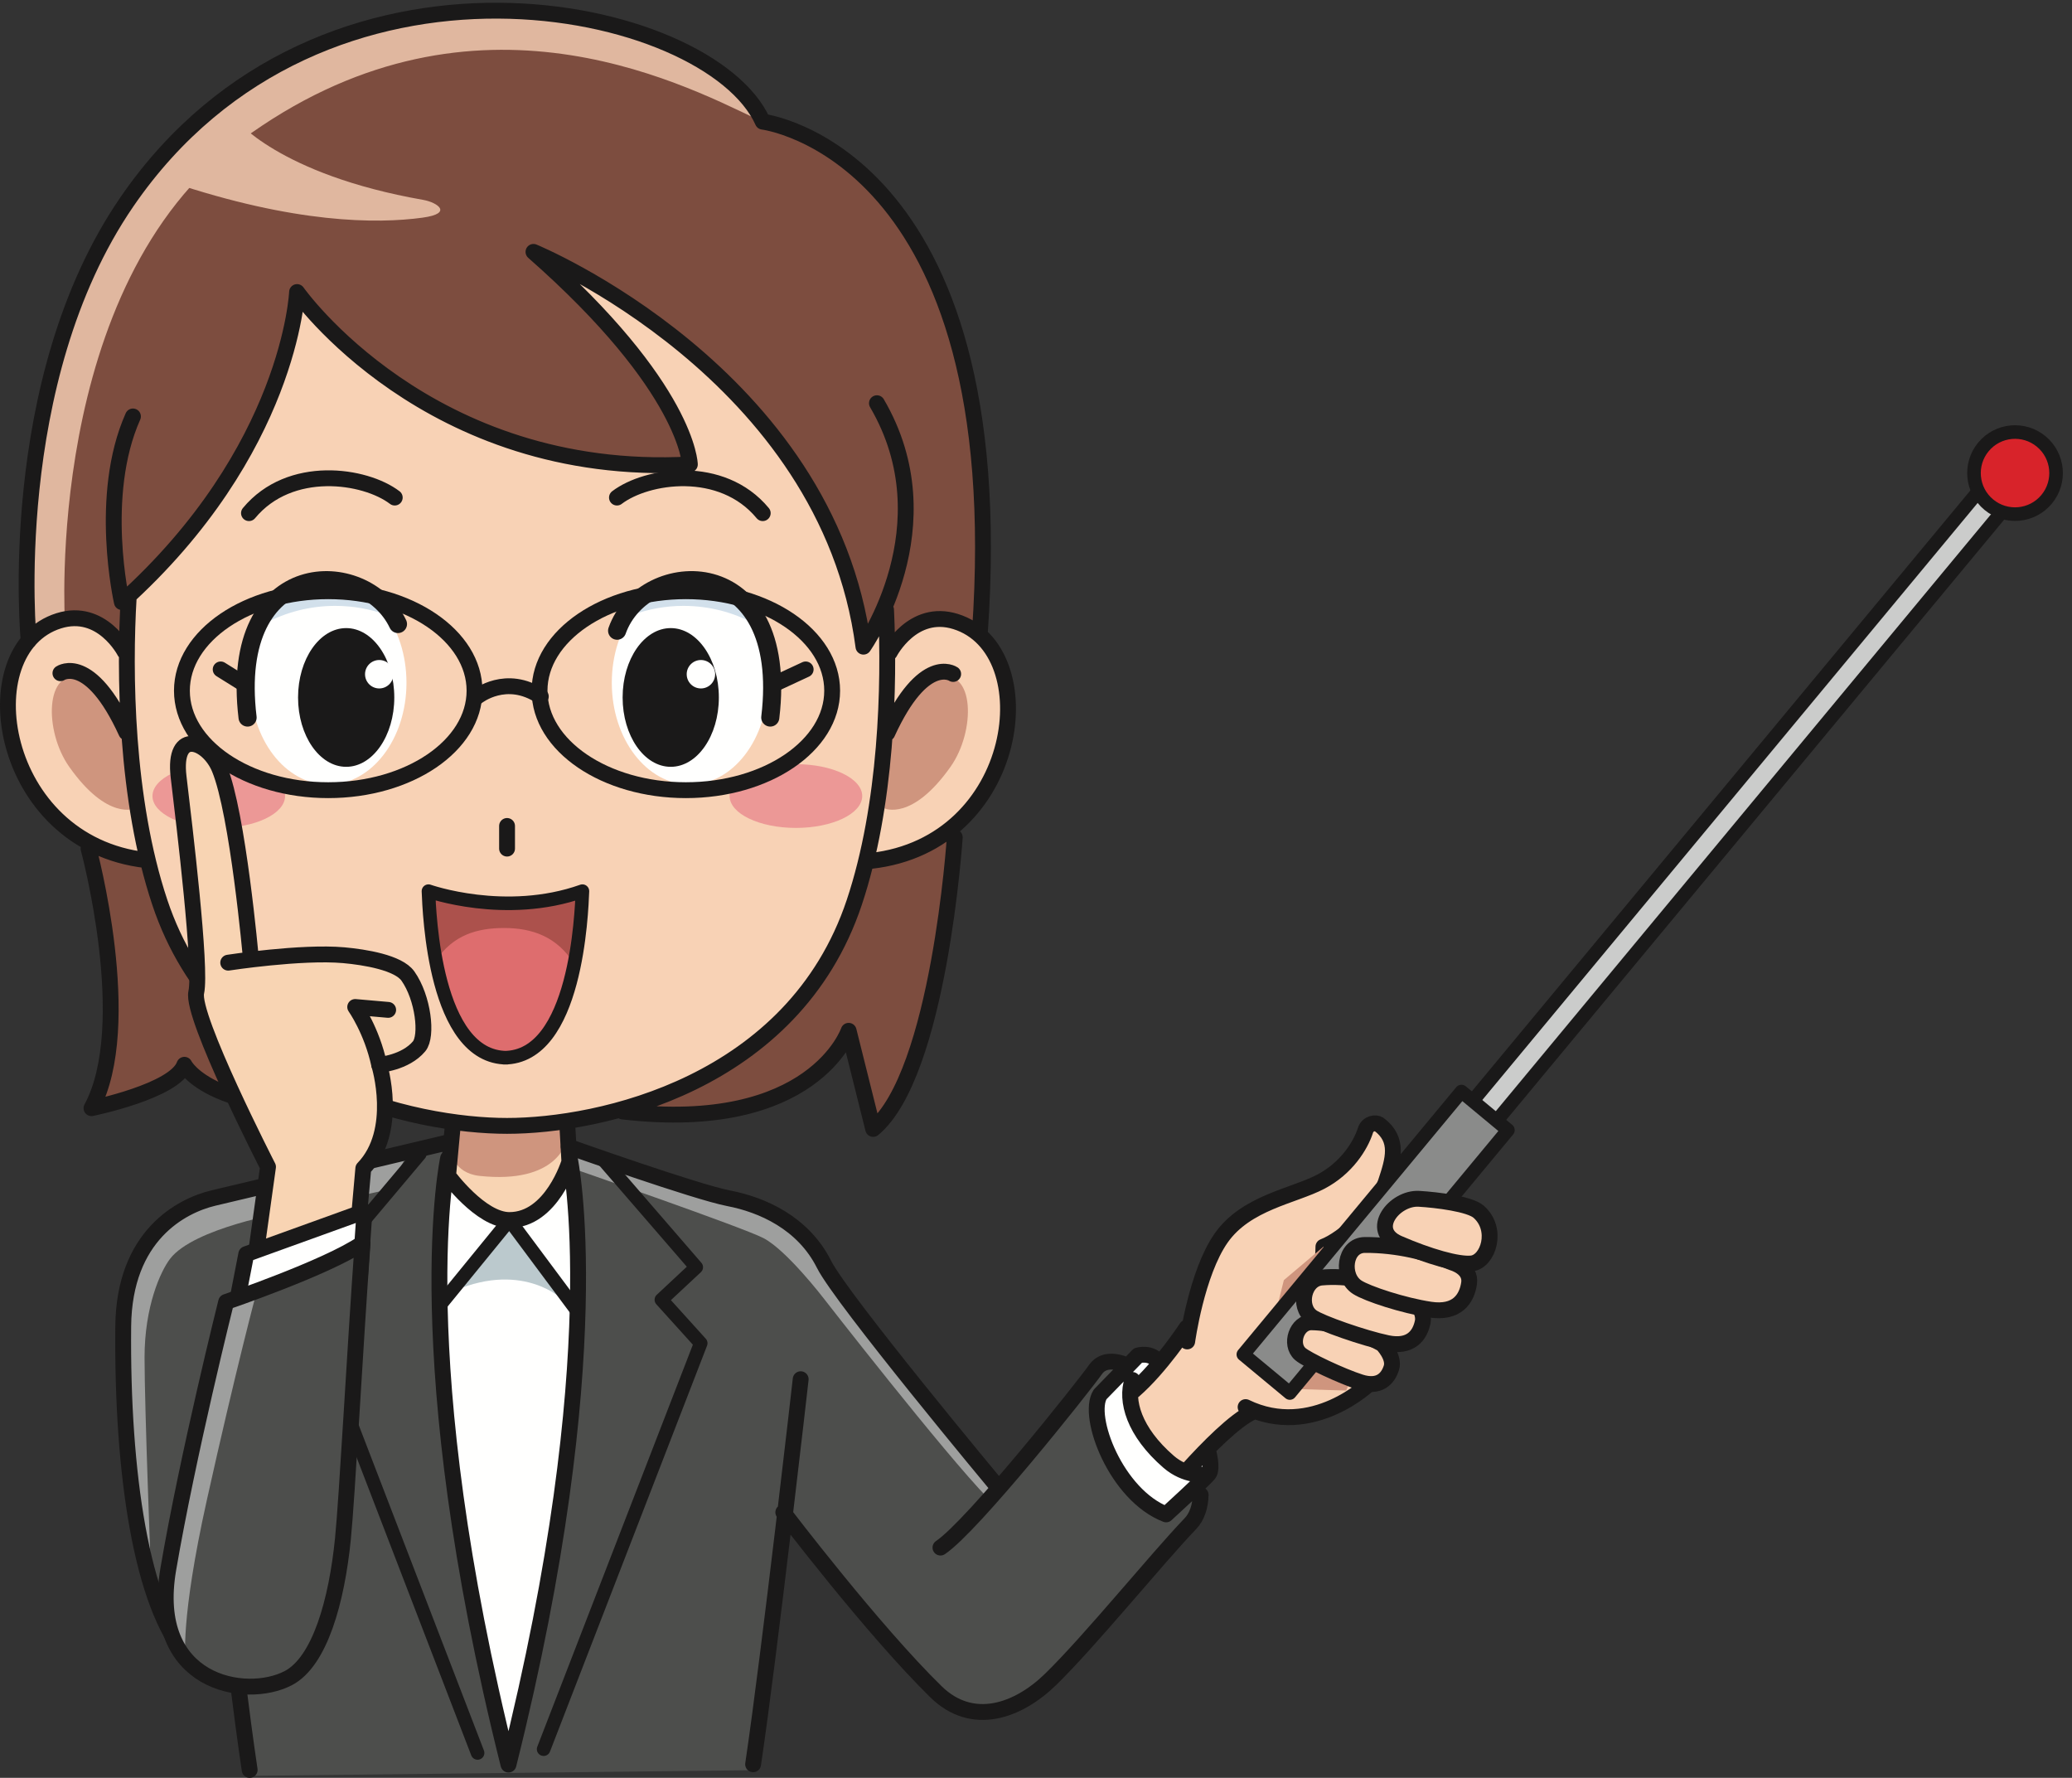 <?xml version="1.0" encoding="UTF-8"?>
<!DOCTYPE svg  PUBLIC '-//W3C//DTD SVG 1.1//EN'  'http://www.w3.org/Graphics/SVG/1.1/DTD/svg11.dtd'>
<svg version="1.1" viewBox="0 0 915 785" xmlns="http://www.w3.org/2000/svg">
<rect x="0" y="0" width="915" height="785" fill="#333333" stroke="none"/>
<path d="m274.95 490.75c84.375 9.795 99.795-35.625 99.795-35.625l10.83 43.33c29.165-24.17 36.03-128.76 36.03-128.76l11.465-93.6c14.79-211.88-96.245-222.4-96.245-222.4-23.44-52.5-194.69-90-280.81 35.42-54.425 79.26-44.455 190.04-44.455 190.04l27.53 95.535s21.105 77.93 1.295 114.59c0 0 36.86-7.49 41.025-19.16 0 0 11.65 24.16 86.655 19.16" fill="#7D4D3F"/>
<path d="m336.82 53.7c-23.44-52.5-194.69-90-280.81 35.42-54.425 79.26-44.455 190.04-44.455 190.04l17.14-4.21s-9.515-148.63 77.705-212.92c99.84-73.595 192.21-26.54 228.34-9.165 0.835 0 2.085 0.83 2.085 0.83" fill="#E0B79F"/>
<path d="m75.51 80.37c54.58 18.32 90.825 18.525 111.14 15.73 13.645-1.875 6.455-6.75 0.235-7.84-63.955-11.21-83.035-35.765-83.035-35.765l-28.345 27.875" fill="#E0B79F"/>
<path d="m82.035 733.94c-20-22.5-28.785-80.44-28.16-145.65 0.385-40.24 25.75-53.295 39.78-56.675l102.76-24.365 54.205 1.72s56.09 19.95 70.675 22.75c14.59 2.815 32.83 10.735 42.08 29.18 7.765 15.49 76.33 97.815 76.33 97.815l2.39-0.77c18.025-20.795 37.785-45.86 41.195-50.675 3.255-4.59 8.84-3.82 13.51-1.985 0 0 16.175 21.965 18.99 26.025 2.81 4.065 13.88 31.38 13.88 31.38-0.13 5.14-1.61 9.655-4.515 12.685-14.99 15.625-44.365 51.875-61.845 68.865-14.295 13.9-34.395 21.135-50.47 5.42-27.915-27.285-67.465-79.285-67.465-79.285l-0.27 3.76c-4.275 33.175-9.415 82.88-13.065 107.49l-222.32 2.5c-2.62-17.64-5.43-49.26-7.97-68.79l-19.705 18.605" fill="#4D4E4C"/>
<path d="m251.63 511.63s18.33 86.27-27.085 267.52c-45.415-181.25-26.665-267.72-26.665-267.72l53.75 0.205" fill="#FFFFFE"/>
<path d="m201.09 502.62-1.51 18.605s12.32 17.1 25.145 17.1c12.82 0 25.14-15.09 26.145-23.89 1.005-8.795-0.755-15.08-0.755-15.08l-49.025 3.265" fill="#F8D4B3"/>
<path d="m200.54 479.9h49.145l0.41 23.91s-3.635 19.15-38.35 15.4c-11.565-1.25-12.775-11.03-12.775-11.03l1.57-28.28" fill="#CF957E"/>
<path d="m55.075 287.64s-10.095-19.595-29.095-13.66c-39.625 12.385-26.915 98.28 38.56 105.69" fill="#F8D2B5"/>
<path d="m392.9 287.97s10.1-19.595 29.1-13.66c39.625 12.385 29.095 98.28-37.41 105.69" fill="#F8D2B5"/>
<path d="m59.74 356.92-2.915-33.75s-8.215-20.93-20.835-24.165c-16.25-4.165-16.575 23.795-5.415 39.585 17.08 24.165 29.165 18.33 29.165 18.33" fill="#CF957E"/>
<path d="m390.58 356.92 2.92-33.75s8.21-20.93 20.83-24.165c16.25-4.165 16.58 23.795 5.42 39.585-17.08 24.165-29.17 18.33-29.17 18.33" fill="#CF957E"/>
<path d="m533.56 640.76s2.115 7.68 0.23 10.045c-1.88 2.365-18.82 17.865-18.82 17.865-22.035-8.475-35.315-43.24-29.15-52.98l16.735-17.195s5.635-1.795 9.285 2.94l21.72 39.325" fill="#FFFFFE"/>
<path d="m611.94 522.04c3.37-10.12 6.025-18.825-2.97-25.565-1.28-0.975-4.95-0.61-5.965 2.535-2.225 6.96-8.49 16.845-19.715 22.745-12.14 6.39-32.975 9.16-44.015 24.86-6.385 9.08-10.45 23.21-12.715 33.345l-2.555 6.25s-9.01 14.2-19.88 24.785l-5.18 1.755c-0.505 10.21 4.915 22.15 17.16 32.73 2.015 1.745 4.09 2.955 6.03 3.795l2.23-0.15c8.765-9.705 20.945-22.105 28.885-25.71l3.905 0.635c26.46 7.745 47.92-13.41 47.92-13.41" fill="#F8D2B5"/>
<path d="m194.72 572.81s25.02-31.045 29.185-31.225c4.16-0.175 23.27 31.225 23.27 31.225s-19.525-17.645-52.455 0" fill="#BBC9CD"/>
<path d="m390.86 267.45c-4.745 11.235-9.565 18.075-9.565 18.075-15.72-120.83-145.72-174.32-145.72-174.32 68.48 60.21 69.06 93.855 69.06 93.855-115.62 6.25-173.46-76.12-173.46-76.12s-0.605 14.32-8.145 36.19c-8.895 25.795-27.505 62.1-66.1 97.805-0.06 0.55-0.09 0.855-0.09 0.855-1.965 32.585-1.445 89.215 13.74 134.66 26.875 80.45 112.62 98.685 153.34 98.685 40.705 0 126.46-18.235 153.34-98.685 14.365-43 20.645-96.63 14.035-129.18-0.12-0.605-0.29-1.21-0.42-1.81" fill="#F8D2B5"/>
<path d="m179.5 301.47c0 24.83-15.43 44.955-34.46 44.955-19.035 0-34.47-20.125-34.47-44.955s15.435-44.96 34.47-44.96c19.03 0 34.46 20.13 34.46 44.96" fill="#FFFFFE"/>
<path d="m339.1 301.47c0 24.83-15.43 44.955-34.465 44.955-19.03 0-34.465-20.125-34.465-44.955s15.435-44.96 34.465-44.96c19.035 0 34.465 20.13 34.465 44.96" fill="#FFFFFE"/>
<path d="m174.12 307.96c0 16.91-9.515 30.625-21.25 30.625s-21.25-13.715-21.25-30.625c0-16.915 9.515-30.625 21.25-30.625s21.25 13.71 21.25 30.625" fill="#1A1919"/>
<path d="m274.95 307.96c0 16.91 9.51 30.625 21.25 30.625 11.735 0 21.25-13.715 21.25-30.625 0-16.915-9.515-30.625-21.25-30.625-11.74 0-21.25 13.71-21.25 30.625" fill="#1A1919"/>
<path d="m125.89 351.49c0 7.77-13.11 14.075-29.275 14.075-16.17 0-29.28-6.305-29.28-14.075 0-7.775 13.11-14.075 29.28-14.075 16.165 0 29.275 6.3 29.275 14.075" fill="#EC9896"/>
<path d="m380.76 351.49c0 7.77-13.11 14.075-29.28 14.075s-29.275-6.305-29.275-14.075c0-7.775 13.105-14.075 29.275-14.075s29.28 6.3 29.28 14.075" fill="#EC9896"/>
<path d="m173.75 297.7c0 3.47-2.81 6.28-6.275 6.28s-6.275-2.81-6.275-6.28c0-3.465 2.81-6.275 6.275-6.275s6.275 2.81 6.275 6.275" fill="#FFFFFE"/>
<path d="m315.81 297.7c0 3.47-2.815 6.28-6.28 6.28-3.47 0-6.28-2.81-6.28-6.28 0-3.465 2.81-6.275 6.28-6.275 3.465 0 6.28 2.81 6.28 6.275" fill="#FFFFFE"/>
<path d="m148.07 267.52c7.985 0 15.595 1.45 22.615 3.99-6.315-9.185-15.45-15.005-25.65-15.005-11.52 0-21.69 7.4-27.95 18.725 9.14-4.88 19.695-7.71 30.985-7.71" fill="#D2E0EB"/>
<path d="m301.82 267.52c-7.985 0-15.59 1.45-22.61 3.99 6.31-9.185 15.445-15.005 25.645-15.005 11.525 0 21.69 7.4 27.95 18.725-9.135-4.88-19.695-7.71-30.985-7.71" fill="#D2E0EB"/>
<path d="m55.86 626.59s-2.04-28.84-2.04-45.715 7.5-28.125 17.5-40 31.875-15 31.875-15l76.875-16.25-8.75 15.625-45 10s-40.82 6.885-51.25 20.625c-4.205 5.535-11.235 21.01-11.235 43.52s2.815 94.72 2.815 94.72-9.38-30.945-9.85-36.575c-0.47-5.625-0.94-30.95-0.94-30.95" fill="#9E9F9E"/>
<path d="m343.44 536.8c-4.685-3.75-90.63-28.385-90.63-28.385l1.405 7.975s73.85 25.57 82.935 30.295c10.245 5.32 26.5 26.495 26.5 26.495s53.45 68.73 72.765 88.485l5.39-6.29-74.56-90.73s-13.93-22.005-16.175-23.355c-2.24-1.345-7.63-4.49-7.63-4.49" fill="#9E9F9E"/>
<path d="m174.32 219.7c-13.125-10-46.25-15-64.375 6.875" fill-opacity="0" stroke="#1A1919" stroke-linecap="round" stroke-linejoin="round" stroke-width="7"/>
<path d="m175.74 275.53c-14.47-30.49-75.065-30.625-66.41 41.295" fill-opacity="0" stroke="#1A1919" stroke-linecap="round" stroke-linejoin="round" stroke-width="8"/>
<path d="m272.45 219.7c13.125-10 46.25-15 64.375 6.875" fill-opacity="0" stroke="#1A1919" stroke-linecap="round" stroke-linejoin="round" stroke-width="7"/>
<path d="m272.52 278.48c11.825-33.37 76.56-35.83 67.635 38.34" fill-opacity="0" stroke="#1A1919" stroke-linecap="round" stroke-linejoin="round" stroke-width="8"/>
<g fill-opacity="0" stroke="#1A1919" stroke-linecap="round" stroke-linejoin="round">
<path d="m97.45 295.58 11.03 6.875m232.52 0 14.785-6.875m-131.87 79.12v-10m300.46 284.43c8.765-9.705 20.945-22.105 28.885-25.71m-29.245-37.205s-11.44 17.475-23.315 27.79m-3.365-11.34c-4.665-1.835-10.255-2.605-13.51 1.985-5.54 7.83-54.255 69.13-68.515 78.685m114.9-23.265c-0.135 5.14-1.615 9.655-4.52 12.685-14.99 15.625-44.365 51.875-61.845 68.87-14.29 13.895-34.395 21.13-50.47 5.415-27.915-27.285-67.465-79.285-67.465-79.285m-94.755-161.4s56.095 19.95 70.68 22.755c14.59 2.81 32.825 10.735 42.08 29.18 7.765 15.485 76.325 97.805 76.325 97.805m-346.38-10.91s8.965 86.25 16.395 136.32m243.33-172.52s-13.57 119.94-21.005 170.02m224.13-188.49s27.83-12.26 27.715-40.025c8.975-3.375 23.69-16.865 27.53-28.445 3.37-10.12 6.025-18.825-2.97-25.565-1.28-0.975-4.95-0.61-5.965 2.535-2.225 6.96-8.49 16.845-19.715 22.745-12.14 6.39-32.975 9.16-44.015 24.86-10.9 15.5-15.02 45.69-15.02 45.69m80.82 18.335s-25.415 25.05-55.03 10.655m-353.1-116.67-102.76 24.37c-14.025 3.375-39.395 16.43-39.78 56.67-0.625 65.21 8.16 123.15 28.16 145.65m450.98-90.555s2.115 7.68 0.23 10.045c-1.88 2.365-18.82 17.865-18.82 17.865-22.035-8.475-35.315-43.24-29.15-52.98l16.735-17.195s5.635-1.795 9.285 2.94m19.695 49.67s-8.06 0.73-15.42-5.625c-15.395-13.295-19.165-27.105-16.04-36.17" stroke-width="7"/>
<path d="m265.55 511.09 41.91 48.45-15.39 14.355 17.365 19.21-69.365 179.23m-54.7-262.8-42.08 50 15.39 14.355-17.37 19.21 69.595 180.9" stroke-width="6"/>
<path d="m200.07 495.66-2.19 23.465s14.375 19.58 27.08 19.58c18.75 0 26.475-25.735 26.475-25.735l-0.95-16.89m-52.605 15.34s-18.75 86.475 26.665 267.72m27.085-267.52s18.33 86.27-27.085 267.52" stroke-width="7"/>
<path d="m195.38 574.96 29.585-36.25 29.79 40" stroke-width="6"/>
<path d="m55.075 287.76s-10.095-19.595-29.095-13.66c-39.625 12.385-26.92 98.28 38.56 105.69m-37.855-82.535s13.07-8.905 29.1 26.13m1.05-59.6c-1.965 32.585-1.445 89.215 13.74 134.66 26.875 80.45 112.62 98.685 153.34 98.685 40.705 0 126.46-18.235 153.34-98.685 14.365-43 15.61-96 14.035-129.18m1.625 18.825s10.1-19.595 29.1-13.655c39.625 12.385 29.095 98.28-37.41 105.69m36.32-82.535s-13.055-8.905-29.09 26.125m-4.58-145.68c31.765 54.17-5.95 107.5-5.95 107.5-15.72-120.83-145.72-174.32-145.72-174.32 68.48 60.21 69.06 93.855 69.06 93.855-115.62 6.25-173.46-76.12-173.46-76.12s-2.96 70.02-77.365 136.9c0 0-10.73-46.96 4.895-81.97m-46.045 99.105s-11.065-114.58 43.36-193.84c86.12-125.42 257.37-87.92 280.81-35.42 0 0 110.68 13.435 95.89 225.31m-393.62 95.685s21.105 77.93 1.295 114.59c0 0 36.86-7.49 41.025-19.16 0 0 11.65 24.16 86.655 19.16m253.54-119.59s-6.865 104.59-36.03 128.76l-10.83-43.33s-15.42 45.42-99.795 35.625" stroke-width="7"/>
</g>
<path d="m584.42 550.48-17.47 14.765-6.25 25 13.125 23.125 20.625 0.625 13.125-30-23.155-33.515" fill="#CF957E"/>
<path d="m896.66 210.77-294.27 354.65-10.57-8.775 294.27-354.64 10.57 8.77" fill="#CBCCCB"/>
<path d="m896.66 210.77-294.27 354.65-10.57-8.775 294.27-354.64 10.57 8.77z" fill-opacity="0" stroke="#1A1919" stroke-linecap="round" stroke-linejoin="round" stroke-width="6"/>
<path d="m209.55 304.98c0 24.255-28.925 43.92-64.605 43.92-35.685 0-64.61-19.665-64.61-43.92 0-24.26 28.925-43.925 64.61-43.925 35.68 0 64.605 19.665 64.605 43.925zm28.715 0c0 24.255 28.925 43.92 64.61 43.92 35.68 0 64.61-19.665 64.61-43.92 0-24.26-28.93-43.925-64.61-43.925-35.685 0-64.61 19.665-64.61 43.925z" fill-opacity="0" stroke="#1A1919" stroke-linecap="round" stroke-linejoin="round" stroke-width="7"/>
<path d="m100.78 425.06s32.31-4.96 51.005-3.29c9.365 0.845 24.135 3.25 28.345 9.195 6.805 9.62 8.725 26.52 4.945 31.04-6.12 7.315-17.61 8.165-17.61 8.165s9.01 29.105-7.03 45.74l-2.79 31.42-10.925 20.24-37.15 10.635 8.785-62.98s-34.09-66.455-31.695-77.06c2.38-10.595-5.18-73.195-7.79-95.095-2.605-21.915 13.04-15.775 18.02-3.725 8.19 19.8 13.87 83.545 13.87 83.545" fill="#F8D4B3"/>
<path d="m100.78 425.06s32.31-4.96 51.005-3.29c9.365 0.845 24.135 3.25 28.345 9.195 6.805 9.62 8.725 26.52 4.945 31.04-6.12 7.315-17.61 8.165-17.61 8.165s9.01 29.105-7.03 45.74l-2.79 31.42-10.925 20.24-37.15 10.635 8.785-62.98s-34.09-66.455-31.695-77.06c2.38-10.595-5.18-73.195-7.79-95.095-2.605-21.915 13.04-15.775 18.02-3.725 8.19 19.8 13.87 83.545 13.87 83.545" fill-opacity="0" stroke="#1A1919" stroke-linecap="round" stroke-linejoin="round" stroke-width="7"/>
<path d="m102.74 584.63 6.015-30.89 52.215-18.85-2.01 28.88" fill="#FFFFFE"/>
<path d="m102.74 584.63 6.015-30.89 52.215-18.85-2.01 28.88m8.495-93.595c-3.26-15.205-10.595-25.545-10.595-25.545l14.555 1.28" fill-opacity="0" stroke="#1A1919" stroke-linecap="round" stroke-linejoin="round" stroke-width="7"/>
<path d="m160.11 548.93c-3.485 48.615-6.78 111.52-8.67 130.5-2.735 27.405-10.16 54.245-24.14 61.545-18.92 9.87-61.615 2.375-52.98-48.16 8.64-50.53 25.545-117.95 25.545-117.95s44.58-15.205 60.245-25.93" fill="#4D4E4C"/>
<path d="m113.2 570.88-13.33 3.985s-28.545 116.64-27.295 129.14 9.375 28.75 9.375 28.75-2.5-16.875 9.375-70.315c12.965-58.335 21.875-91.56 21.875-91.56" fill="#9E9F9E"/>
<path d="m160.11 548.93c-3.485 48.615-6.78 111.52-8.67 130.5-2.735 27.405-10.16 54.245-24.14 61.545-18.92 9.87-61.615 2.375-52.98-48.16 8.64-50.53 25.545-117.95 25.545-117.95s44.58-15.205 60.245-25.93z" fill-opacity="0" stroke="#1A1919" stroke-linecap="round" stroke-linejoin="round" stroke-width="7"/>
<path d="m223.84 467.03c-31.97 0-34.25-64.06-34.63-73.545 0 0 33.995 12.07 67.985 0-0.38 9.485-2.665 73.545-34.62 73.545" fill="#DE6D6E"/>
<path d="m222.58 409.76c12.295 0 23.34 3.665 31.035 15.91 2.915-14.5 3.43-28.185 3.585-32.18-33.99 12.07-67.985 0-67.985 0 0.155 3.86 0.625 16.73 3.27 30.65 7.65-11.365 18.3-14.38 30.095-14.38" fill="#AC514C"/>
<path d="m223.84 467.03c-31.97 0-34.25-64.06-34.63-73.545 0 0 33.995 12.07 67.985 0-0.38 9.485-2.665 73.545-34.62 73.545" fill-opacity="0" stroke="#1A1919" stroke-linecap="round" stroke-linejoin="round" stroke-width="6"/>
<path d="m665.9 499-96.32 116.08-20.515-17.03 96.32-116.08 20.515 17.03" fill="#8A8B8A"/>
<path d="m665.9 499-96.32 116.08-20.515-17.03 96.32-116.08 20.515 17.03z" fill-opacity="0" stroke="#1A1919" stroke-linecap="round" stroke-linejoin="round" stroke-width="6"/>
<path d="m901.42 194.94c7.705 6.39 8.77 17.82 2.37 25.525-6.385 7.7-17.815 8.76-25.52 2.37-7.7-6.39-8.765-17.82-2.375-25.52 6.395-7.705 17.82-8.765 25.525-2.375" fill="#D8232A"/>
<path d="m901.42 194.94c7.705 6.39 8.77 17.82 2.37 25.525-6.385 7.7-17.815 8.76-25.52 2.37-7.7-6.39-8.765-17.82-2.375-25.52 6.395-7.705 17.82-8.765 25.525-2.375z" fill-opacity="0" stroke="#1A1919" stroke-linecap="round" stroke-linejoin="round" stroke-width="6"/>
<path d="m610.42 593.46s5.54 5.64 4.035 10.465c-1.515 4.825-5.36 9.03-13.68 6.385-8.32-2.64-23.69-9.885-26.61-12.48-4.79-4.25-1.575-14.07 5.045-13.975 9.08 0.135 19.145 2.985 31.21 9.605" fill="#F8D2B5"/>
<path d="m610.42 593.46s5.54 5.64 4.035 10.465c-1.515 4.825-5.36 9.03-13.68 6.385-8.32-2.64-23.69-9.885-26.61-12.48-4.79-4.25-1.575-14.07 5.045-13.975 9.08 0.135 19.145 2.985 31.21 9.605z" fill-opacity="0" stroke="#1A1919" stroke-linecap="round" stroke-linejoin="round" stroke-width="7"/>
<path d="m622.16 571.68s7.315 6.06 6.115 12.015c-1.21 5.965-5.295 11.48-15.58 9.355-10.28-2.13-29.565-8.865-33.375-11.6-6.26-4.5-3.645-16.645 4.29-17.36 10.88-0.975 23.28 1.175 38.55 7.59" fill="#F8D2B5"/>
<path d="m622.16 571.68s7.315 6.06 6.115 12.015c-1.21 5.965-5.295 11.48-15.58 9.355-10.28-2.13-29.565-8.865-33.375-11.6-6.26-4.5-3.645-16.645 4.29-17.36 10.88-0.975 23.28 1.175 38.55 7.59z" fill-opacity="0" stroke="#1A1919" stroke-linecap="round" stroke-linejoin="round" stroke-width="7"/>
<path d="m641.48 557.54s8.275 2.24 7.27 9.11c-1.01 6.865-5.315 13.4-17.16 11.615-11.835-1.775-27.675-6.985-32.19-9.865-7.41-4.735-5.75-18.635 3.33-18.69 14.22-0.08 27.785 3.295 38.75 7.83" fill="#F8D2B5"/>
<path d="m641.48 557.54s8.275 2.24 7.27 9.11c-1.01 6.865-5.315 13.4-17.16 11.615-11.835-1.775-27.675-6.985-32.19-9.865-7.41-4.735-5.75-18.635 3.33-18.69 14.22-0.08 27.785 3.295 38.75 7.83z" fill-opacity="0" stroke="#1A1919" stroke-linecap="round" stroke-linejoin="round" stroke-width="7"/>
<path d="m652.98 535.04c-3.96-3.475-18.56-5.25-26.345-5.71-10.87-0.645-22.335 13.89-9.045 19.67 13.305 5.78 26.305 9.53 32.27 8.88 7.385-0.8 11.955-15.1 3.12-22.84" fill="#F8D2B5"/>
<path d="m652.98 535.04c-3.96-3.475-18.56-5.25-26.345-5.71-10.87-0.645-22.335 13.89-9.045 19.67 13.305 5.78 26.305 9.53 32.27 8.88 7.385-0.8 11.955-15.1 3.12-22.84zm-442.16-227.52s12.725-10.18 28.005 0" fill-opacity="0" stroke="#1A1919" stroke-linecap="round" stroke-linejoin="round" stroke-width="7"/>
</svg>
